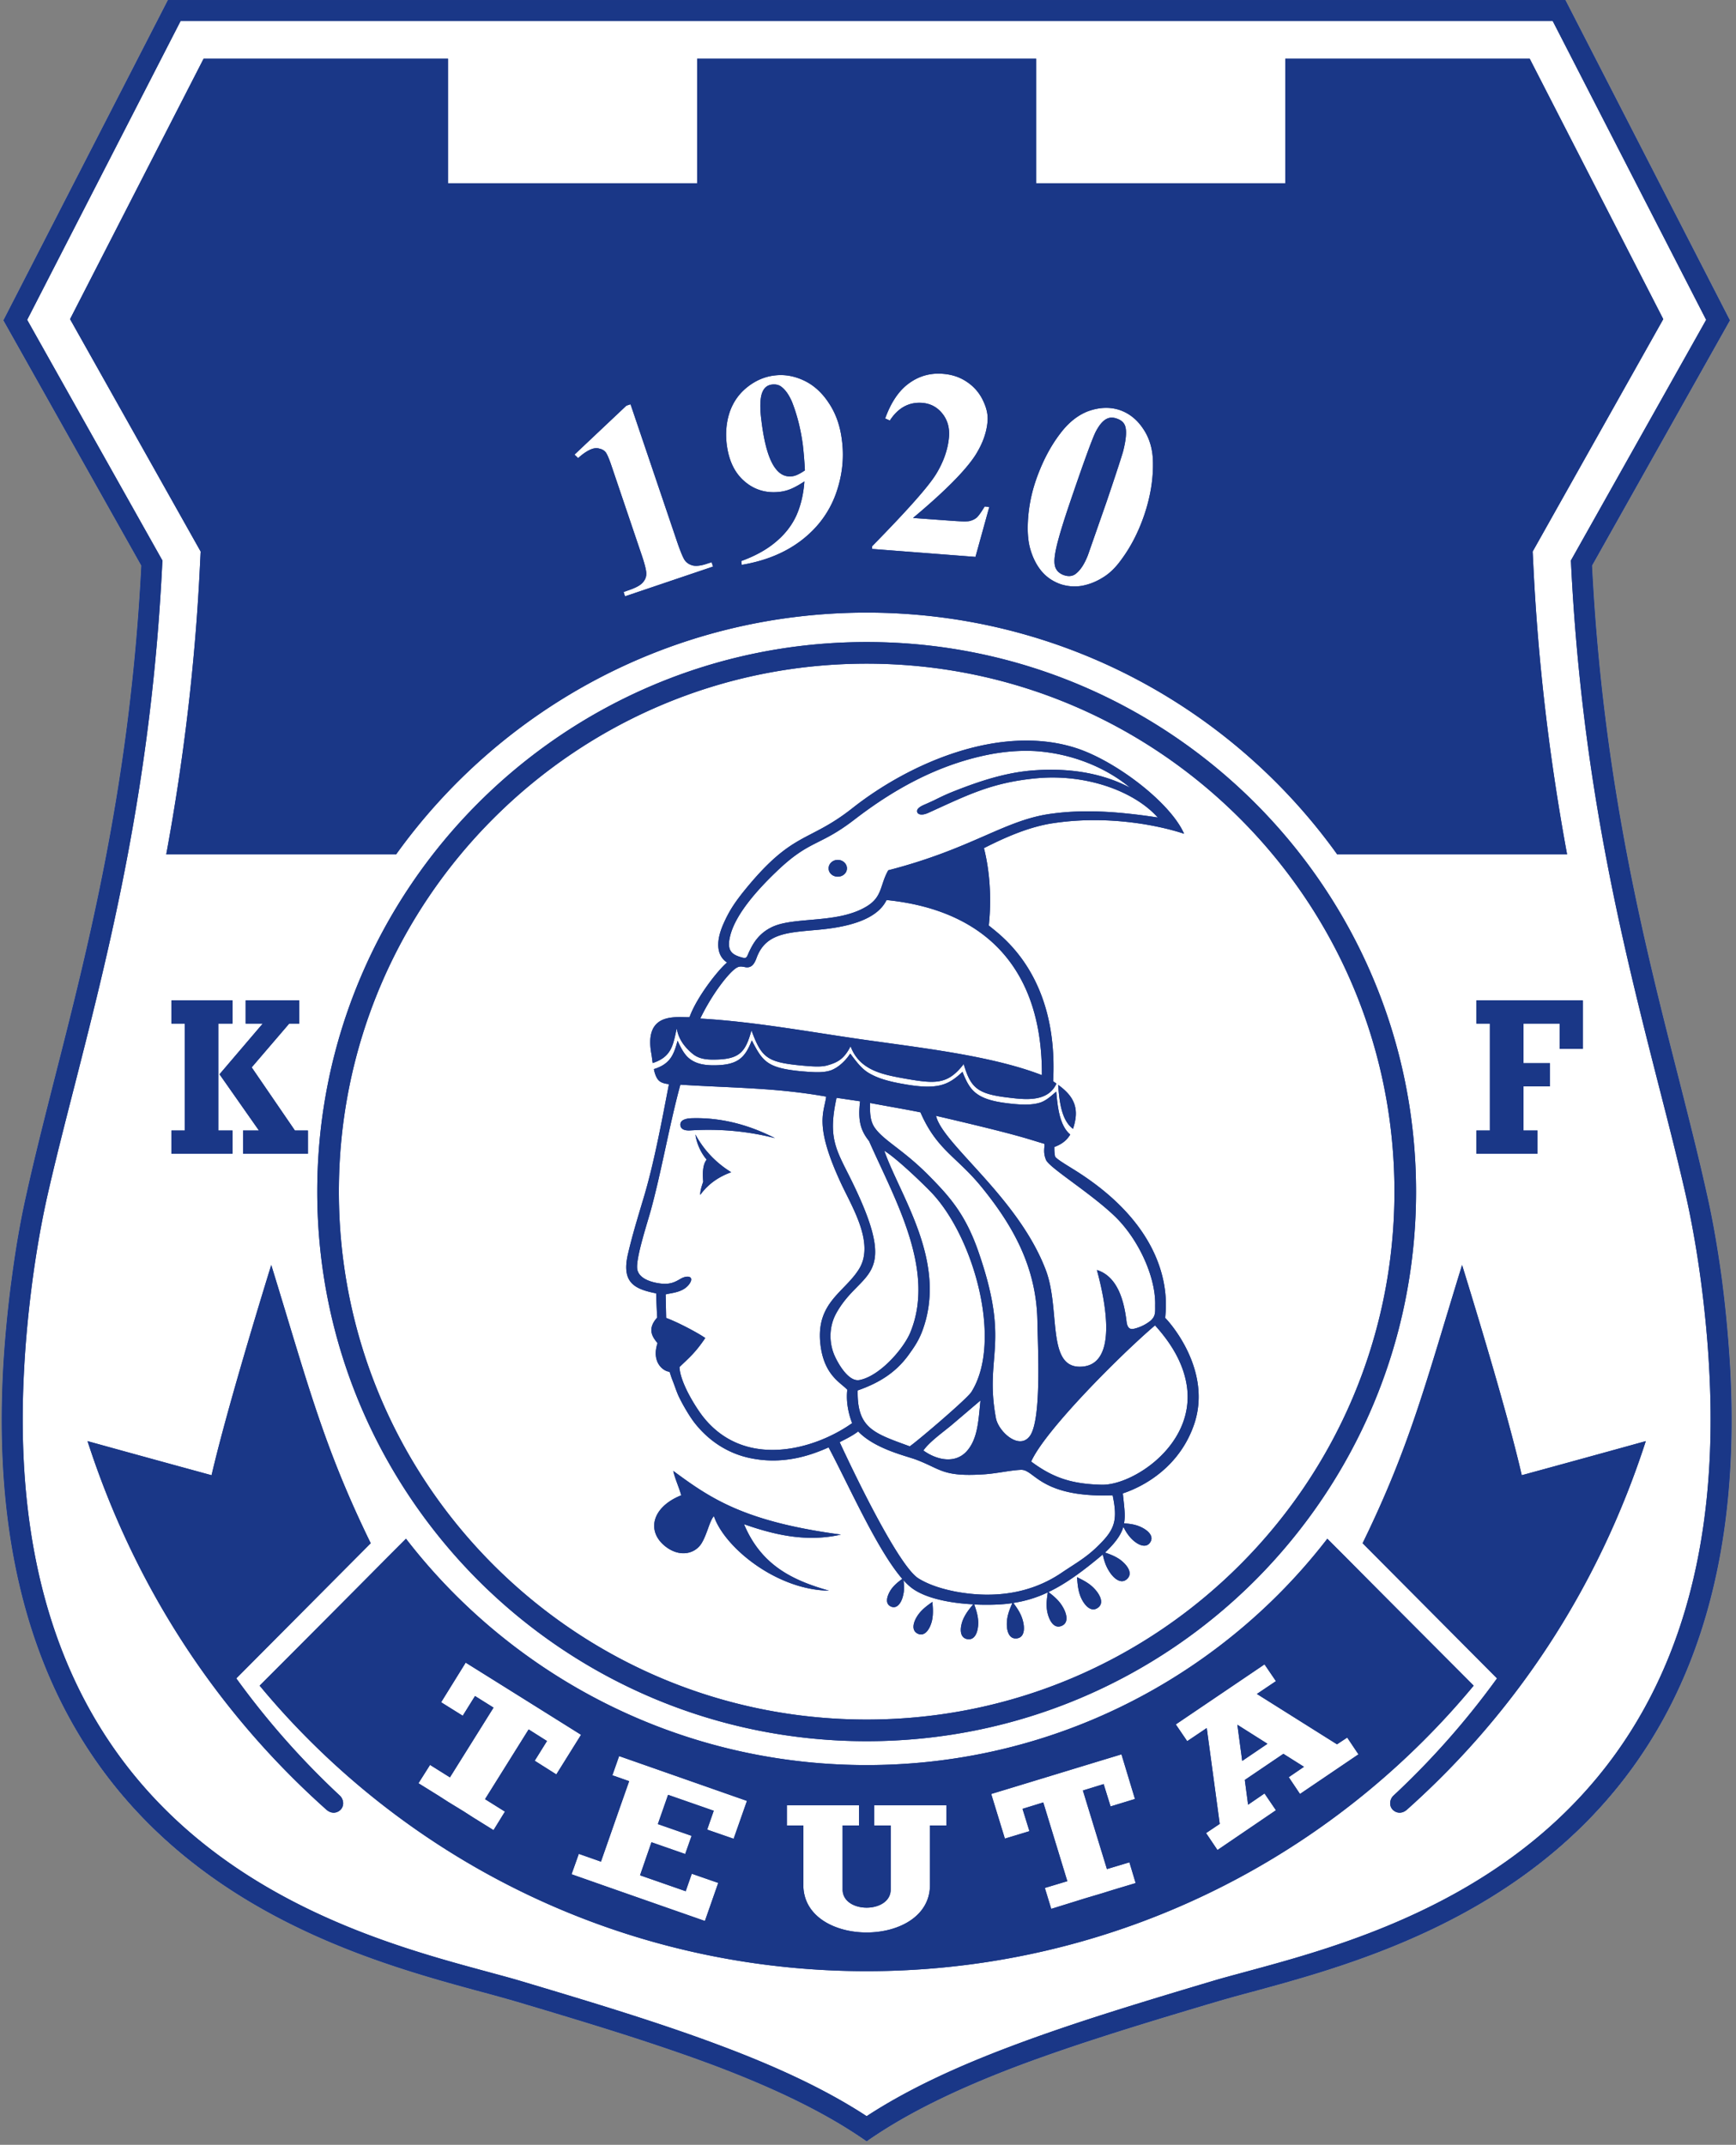 <svg xmlns="http://www.w3.org/2000/svg" width="285" height="352" fill="none"><rect width="100%" height="100%" fill="#808080" stroke="none"/><g clip-path="url(#a)"><path fill="#fff" d="M117.374 339.009c9.542 3.607 18.062 7.611 24.906 12.41 6.844-4.799 15.364-8.803 24.906-12.41 10.082-3.777 21.356-7.185 33.028-10.65 1.591-.454 3.408-.965 5.453-1.505l.031-.009c25.83-7.018 82.864-22.516 78.322-102.654-.255-4.317-.71-9.372-1.391-14.569-.625-4.487-1.392-9.116-2.386-13.489-1.3-5.889-2.773-11.704-4.327-17.838l-.33-1.303c-5.709-22.379-12.439-48.819-14.228-84.176l22.634-40.241L256.984.008H27.576L.568 52.575l11.317 20.12 11.317 20.121c-1.789 35.357-8.52 61.797-14.228 84.176-1.675 6.617-3.266 12.836-4.657 19.141-.994 4.373-1.761 9.002-2.357 13.489a194.316 194.316 0 0 0-1.42 14.569c-4.542 80.138 52.492 95.636 78.321 102.654l.032.009c2.045.54 3.862 1.051 5.453 1.505 11.672 3.465 22.946 6.873 33.028 10.65Z"/><path fill="#1A3787" fill-rule="evenodd" d="m60.86 253.272-22.067 22.179a132.45 132.45 0 0 0 17.011 19.255c.597.568.767 1.619.114 2.3-.568.568-1.505.739-2.357-.028-18.374-16.386-31.608-37.032-39.191-60.462a5315.53 5315.53 0 0 0 20.362 5.595c2.102-9.06 6.617-24.196 9.798-34.505 5.964 19.34 8.52 29.677 16.33 45.666Zm181.527-89.089h17.466v7.952h-3.806v-4.146h-5.935v6.503h4.345v3.806h-4.345v7.242h2.3v3.805H242.387v-3.805h2.215v-17.551h-2.215v-3.806Zm-214.243 0h10.025v3.806h-2.33v17.551h2.33v3.805H28.144v-3.805h2.186v-17.551h-2.186v-3.806Zm7.895 12.127 6.475 9.23H39.9v3.805h10.65v-3.805h-2.13l-7.1-10.366 6.162-7.185h1.648v-3.806h-8.804v3.806h2.811l-7.1 8.321Zm83.323-18.346c-1.363 1.108-4.97 5.623-6.163 8.974-1.988.085-7.497-.994-6.276 5.936.085.454.142 1.022.227 1.59 3.152-1.022 3.351-3.01 3.948-5.68.312 1.789 1.278 3.039 2.556 4.118.795.682 1.817.994 3.322.994 4.459.028 5.396-1.193 6.39-4.799 1.647 4.458 2.528 5.225 8.122 5.765 2.13.198 3.493.284 4.572-.086 1.477-.454 2.528-.994 3.579-3.067 1.477 4.005 5.367 4.658 8.946 5.311 5.026.88 7.014.994 9.627-2.386 1.164 3.976 2.3 4.913 7.412 5.51 2.755.341 6.418.738 7.81-2.301-.171-.142-.369-.255-.54-.397.937-17.778-9.002-24.168-10.564-25.559.511-4.771.085-9.23-.795-12.695 3.862-1.959 7.696-3.578 11.53-4.118 9.457-1.391 17.948.625 21.327 1.761-2.243-5.14-11.302-12.013-17.806-14.086-12.382-3.947-27.15 2.414-36.606 9.855-7.441 5.878-9.855 3.606-18.204 14.086-1.278 1.647-2.13 2.925-3.039 4.998-1.505 3.465-.738 5.396.625 6.276Zm-12.013 17.494c.113.625.312 1.193.596 1.619.398.596 1.108.766 1.875.852-1.165 6.02-2.471 13.148-4.232 18.914-.88 2.953-1.789 5.907-2.499 8.974-1.079 4.686 1.051 5.736 4.629 6.446.057 1.704.114 2.869.17 3.976-1.817 2.017-.596 3.351.057 4.203-1.022 3.067.881 4.601 1.96 4.686.085.114.142.455.454 1.278.398.994.625 1.761 1.023 2.67.653 1.391 1.874 3.493 2.754 4.572 2.017 2.527 4.97 4.771 8.889 5.623 5.339 1.164 9.855-.312 13.007-1.732 3.294 6.191 7.98 16.84 12.098 21.583-.568.426-1.306.965-1.874 1.789-.625.966-1.051 2.3.028 2.755 1.051.454 1.761-.767 1.988-1.875.227-.908.142-1.76.057-2.442.369.398.71.738 1.051 1.022 2.186 1.875 6.446 2.727 10.394 2.926-.54.653-1.25 1.476-1.704 2.584-.483 1.25-.597 2.868.71 3.124 1.335.255 1.817-1.307 1.817-2.67 0-1.192-.397-2.243-.653-3.01 2.386.114 4.658.028 6.248-.227-.312.767-.795 1.789-.88 2.982-.114 1.335.227 2.953 1.59 2.811 1.363-.142 1.363-1.789.966-3.095-.341-1.165-1.023-2.045-1.506-2.727 1.988-.312 3.806-.852 5.652-1.732-.114.852-.313 1.96-.085 3.181.284 1.363 1.05 2.84 2.328 2.329 1.307-.512.852-2.13.114-3.295-.653-1.051-1.562-1.732-2.244-2.272 2.755-1.306 5.538-3.322 8.918-6.162.17.795.426 1.76.994 2.669.71 1.193 1.959 2.301 2.982 1.363 1.022-.937.056-2.272-1.051-3.124-.852-.624-1.789-.965-2.556-1.221 1.761-1.675 2.641-2.953 3.01-4.231.313.625.739 1.363 1.392 2.016.909.909 2.3 1.619 3.01.54s-.483-2.073-1.675-2.585c-.909-.397-1.846-.482-2.613-.539.255-1.392 0-2.869-.199-4.913 3.777-1.25 9.372-4.544 11.701-11.332 2.925-8.604-3.607-16.329-4.743-17.465 0-1.193 2.385-13.632-15.165-24.452-1.42-.88-2.499-1.533-2.897-1.988-.142-.539-.142-1.107-.142-1.618.994-.37 1.931-.909 2.613-2.045-1.846-1.505-2.102-4.913-2.301-7.043-.852.738-1.618 1.448-2.584 1.789-1.221.398-2.755.454-5.311.142-5.367-.625-6.304-2.187-7.497-5.169-2.215 2.045-3.862 3.039-9.57 2.017-2.67-.455-4.402-.994-5.794-1.818-1.221-.71-2.13-1.959-3.067-3.209-.625 1.022-1.903 2.329-3.238 2.783-1.249.398-2.669.313-4.969.114-5.481-.54-6.191-1.647-7.952-5.055-1.136 2.925-2.329 4.118-6.447 4.089-1.732-.028-2.953-.369-3.947-1.221-.71-.625-1.25-1.619-1.789-2.812-.597 2.159-1.108 3.806-3.891 4.658Zm68.811 9.798c.114-.341.227-.739.313-1.165.624-2.925-.767-4.6-2.755-6.049.17 2.414.483 5.822 2.442 7.214Zm-60.149 5.055c-.966-1.136-1.648-2.67-1.846-4.118 1.391 2.556 3.351 4.629 5.878 6.191-2.13.767-3.834 1.988-5.083 3.72-.029-.653.284-1.59.483-2.158-.114-1.477-.086-2.783.568-3.635Zm-2.528-4.8c4.771-.284 9.343.142 13.745 1.278-3.635-1.846-8.235-3.436-13.716-3.266-.71.029-1.875.199-1.818 1.108.057.909 1.136.937 1.789.88Zm63.33 73.327c.085.852.114 2.073.625 3.294.54 1.25 1.619 2.528 2.755 1.761 1.164-.767.369-2.244-.597-3.238-.908-.937-2.016-1.419-2.783-1.817Zm-23.741 4.061c.056.795.198 1.931-.086 3.152-.312 1.25-1.136 2.613-2.3 2.073-1.193-.568-.71-2.044.057-3.123.71-.994 1.675-1.619 2.329-2.102Zm-15.535-121.776c.824 0 1.505.625 1.505 1.392 0 .767-.681 1.363-1.505 1.363-.823 0-1.505-.596-1.505-1.363s.682-1.392 1.505-1.392Zm-25.701 104.282c-4.885 1.96-5.765 5.992-2.499 8.463 2.329 1.761 4.828 1.136 5.878-.653.909-1.534 1.25-3.55 1.988-4.402 1.704 5.112 10.253 12.126 18.886 12.24-6.049-1.704-11.133-4.203-13.944-10.905 5.254 1.846 10.422 2.953 15.903 1.704-15.96-2.13-21.469-5.992-27.518-10.451.255 1.221.994 2.811 1.306 4.004Zm11.274-89.457c.568-1.165 1.449-2.698 3.465-3.721 3.607-1.874 10.82-.539 15.648-3.436 2.698-1.59 2.215-3.55 3.607-5.964 13.887-3.578 19.084-8.264 26.809-9.286 5.026-.682 10.337-.455 17.437.625-3.806-4.26-11.616-7.185-19.823-6.447-7.412.682-11.388 2.755-17.778 5.651-1.107.512-1.704.313-1.874-.028-.142-.341 0-.767 1.022-1.221a70.57 70.57 0 0 0 1.761-.795c1.25-.625 2.215-1.08 3.55-1.591 5.112-2.016 9.116-3.067 13.035-3.322 4.118-.284 10.082-.029 15.563 2.868-3.578-3.01-9.145-5.623-15.705-6.021-2.329-.113-4.799.057-7.44.568-8.776 1.733-16.046 6.021-22.038 10.622-5.907 4.572-7.356 3.265-12.95 8.661-2.783 2.67-6.617 6.788-7.526 10.48-.568 2.272.142 3.01 1.647 3.464 1.221.398.994.057 1.59-1.107Zm-.88 2.754c-.596-.113-.88-.113-1.278.114-1.164.653-3.947 4.118-5.992 8.349 9.57.54 19.368 2.471 28.882 3.749 8.69 1.221 19.453 2.528 27.206 5.538.085-16.841-8.69-27.036-25.502-28.74-1.647 3.408-6.816 4.487-11.275 4.885-4.97.454-8.605.539-10.081 4.657-.426 1.164-.966 1.676-1.96 1.448Zm29.365 79.348c2.073 1.505 5.112 2.272 7.071.17 1.875-2.045 1.96-5.112 2.301-8.378l-4.772 4.061c-1.476 1.222-3.635 2.755-4.6 4.147Zm-10.394-57.31-3.863-.568c-1.448 6.589-.085 8.463 2.329 13.319 8.406 17.012 1.619 14.683-2.442 22.152-1.051 1.988-1.221 4.544-.199 6.872.653 1.449 2.329 4.289 4.061 3.976 3.323-.625 7.214-5.083 8.349-7.781 4.26-10.281-2.612-22.009-6.759-31.438-1.448-1.818-1.845-3.436-1.476-6.532Zm8.15 56.628c.881-.539 9.457-7.81 10.139-8.946 5.112-8.179.511-25.104-6.447-32.573-1.59-1.676-5.964-5.851-7.866-6.987 2.612 7.469 10.479 18.318 6.219 29.621-.596 1.562-1.306 2.584-2.016 3.578-2.045 2.954-4.743 4.799-8.577 6.134-.113 6.22 2.641 7.015 8.548 9.173Zm-6.503-56.344c-.057 1.761.028 3.067.823 4.146 1.506 2.074 4.63 3.55 8.719 7.668 3.493 3.522 6.106 6.418 8.264 12.666 5.282 15.279.937 16.869 2.84 27.207.426 2.3 3.976 5.481 5.68 2.811 1.846-2.982 1.193-14.654 1.136-18.743-.171-8.889-4.061-15.705-9.201-22.01-4.09-4.998-7.299-6.02-9.997-12.211-1.732-.369-5.85-1.079-8.264-1.534Zm37.231 27.405c3.55 1.108 4.487 5.396 4.856 8.378.171 1.591.938 1.363 1.619 1.165a6.858 6.858 0 0 0 2.301-1.193c.965-.824.766-1.562.795-2.812 0-4.629-2.812-10.678-6.646-14.37-4.032-3.862-10.706-7.923-11.274-9.229-.511-1.222-.227-1.988-.256-2.642-2.868-.823-3.635-1.306-17.806-4.6 1.079 4.657 13.461 13.347 18.005 25.275 2.442 6.361.142 15.847 5.538 15.904 6.958.056 3.805-12.411 2.868-15.876Zm-67.022 2.443c-1.051 1.278-2.84 1.306-3.777 1.562l.085 3.862c1.931.71 5.197 2.442 6.418 3.294-1.675 2.499-2.754 3.323-4.231 4.771.114 2.528 2.584 6.475 3.805 8.066 6.845 8.775 18.375 5.509 24.537 1.136-.596-1.562-1.022-3.493-.795-5.481-1.079-1.193-3.891-2.386-4.43-7.64-.682-6.759 4.089-8.406 6.418-12.268 2.442-4.118-1.079-9.883-2.868-13.66-4.658-9.883-2.925-11.871-2.585-14.541-8.264-1.476-15.477-1.42-23.94-1.959-1.789 6.588-3.039 13.887-4.743 20.22-.511 1.988-2.641 8.293-2.328 10.082.284 1.562 2.357 2.187 4.032 2.357 1.846.17 2.641-.625 3.408-.966 1.051-.454 1.988-.085.994 1.165Zm56.231 28.995c3.549 2.641 6.617 3.692 11.586 3.806 5.027.113 15.222-6.447 14.001-15.989-.568-4.317-3.095-7.781-5.254-10.167-5.566 4.743-18.033 17.182-20.333 22.35Zm-31.438-3.18c2.811 6.077 9.769 20.362 12.921 22.35 1.818 1.136 4.118 1.789 6.163 2.186 6.475 1.193 12.41.228 17.295-3.067 2.386-1.618 4.146-2.527 6.276-4.685 2.499-2.5 3.011-3.976 2.159-8.066-9.969.369-12.297-2.925-13.973-3.862-.369-.227-.738-.341-1.164-.313-1.789.086-4.033.625-6.106.739-6.702.426-6.929-.881-11.019-2.414-1.647-.625-6.731-1.732-9.514-4.629-.795.596-1.476.965-3.038 1.761Zm4.43-131.318c24.906 0 47.455 10.11 63.784 26.439 16.302 16.302 26.412 38.85 26.412 63.757 0 24.906-10.11 47.455-26.412 63.784-16.329 16.33-38.878 26.411-63.784 26.411s-47.455-10.081-63.785-26.411c-16.3-16.329-26.41-38.878-26.41-63.784 0-24.907 10.11-47.455 26.41-63.757 16.33-16.329 38.879-26.439 63.785-26.439Zm61.257 28.939c-15.676-15.677-37.317-25.389-61.257-25.389-23.941 0-45.58 9.712-61.257 25.389-15.705 15.676-25.389 37.344-25.389 61.257 0 23.94 9.684 45.609 25.389 61.285 15.676 15.676 37.316 25.36 61.257 25.36 23.94 0 45.581-9.684 61.257-25.36 15.705-15.676 25.389-37.345 25.389-61.285 0-23.913-9.684-45.581-25.389-61.257ZM29.649 3.444 4.459 52.49l22.208 39.504-.029.483c-1.76 36.01-8.548 62.762-14.313 85.367-1.732 6.759-3.38 13.178-4.686 19.028-.937 4.26-1.704 8.775-2.3 13.206-.682 5.111-1.136 10.053-1.363 14.313-4.402 77.388 50.834 92.382 75.797 99.141 2.073.568 3.92 1.051 5.538 1.534 11.7 3.493 23.032 6.901 33.256 10.763 8.917 3.351 16.982 7.072 23.713 11.473 6.73-4.401 14.796-8.122 23.713-11.473 10.224-3.862 21.555-7.27 33.256-10.763 1.618-.483 3.464-.966 5.537-1.534 24.963-6.759 80.2-21.753 75.798-99.141-.227-4.26-.682-9.202-1.363-14.313-.597-4.431-1.363-8.946-2.301-13.206-1.306-5.85-2.953-12.269-4.685-19.028-5.765-22.605-12.553-49.357-14.314-85.367l-.028-.483 22.208-39.503-25.19-49.046H29.649ZM142.28 351.42c-6.844-4.799-15.364-8.803-24.906-12.41-10.082-3.777-21.356-7.185-33.028-10.65-1.59-.454-3.408-.965-5.453-1.505C53.078 319.839-4.004 304.362.54 224.191c.255-4.317.71-9.372 1.42-14.569.596-4.487 1.363-9.116 2.357-13.489 1.391-6.305 2.982-12.524 4.657-19.141 5.708-22.379 12.439-48.819 14.228-84.176l-11.317-20.12L.568 52.575 27.576.008h229.408l27.008 52.567-22.634 40.241c1.789 35.357 8.519 61.797 14.228 84.176 1.675 6.617 3.266 12.836 4.657 19.141.994 4.373 1.761 9.002 2.386 13.489a209.326 209.326 0 0 1 1.391 14.569c4.544 80.171-52.538 95.648-78.353 102.663-2.045.54-3.862 1.051-5.453 1.505-11.672 3.465-22.946 6.873-33.028 10.65-9.542 3.607-18.062 7.611-24.906 12.41ZM33.426 9.635l-21.924 42.74 21.441 38.141-.114 2.272c-.766 15.96-2.64 31.722-5.537 47.427h37.742c17.238-24.026 45.41-39.674 77.246-39.674 31.835 0 60.007 15.648 77.246 39.674h37.742c-2.897-15.705-4.771-31.467-5.538-47.427l-.113-2.272 21.441-38.14-21.924-42.74h-40.128v20.447h-40.895V9.634h-55.662v20.447H73.554V9.636H33.426Zm70.089 56.713 7.611 22.464c.568 1.676 1.022 2.755 1.306 3.152.313.426.767.71 1.335.852.568.114 1.392.029 2.414-.34l.653-.2.227.71-14.455 4.885-.227-.71.71-.255c1.193-.398 1.96-.795 2.386-1.25.397-.426.624-.909.624-1.448.029-.54-.255-1.676-.852-3.408l-4.827-14.256c-.427-1.278-.767-2.045-.995-2.33a1.67 1.67 0 0 0-.965-.567c-.398-.142-.824-.114-1.25.028-.71.256-1.448.739-2.3 1.505l-.596-.568 8.519-8.036.682-.228Zm18.261 26.355-.086-.625c2.272-.824 4.175-1.874 5.652-3.124 1.505-1.25 2.641-2.698 3.408-4.373.738-1.676 1.164-3.522 1.306-5.567-.823.54-1.533.938-2.13 1.193a6.7 6.7 0 0 1-1.902.511c-2.159.256-4.09-.284-5.709-1.647-1.675-1.391-2.669-3.436-3.01-6.162-.227-1.875-.057-3.664.511-5.34.597-1.675 1.562-3.01 2.897-4.06 1.335-1.051 2.783-1.676 4.345-1.875 1.675-.227 3.323.057 4.941.824 1.619.766 2.982 2.016 4.09 3.72 1.136 1.704 1.846 3.72 2.13 6.077.397 3.01.028 5.993-1.051 8.946-1.108 2.954-2.953 5.453-5.623 7.498-2.641 2.016-5.879 3.35-9.769 4.004Zm10.365-15.506a65.337 65.337 0 0 0-.34-4.175c-.341-2.584-.938-4.941-1.79-7.1-.511-1.164-1.107-2.016-1.846-2.527-.397-.256-.851-.341-1.419-.284-.71.085-1.222.454-1.534 1.136-.426.88-.511 2.527-.199 4.856.483 3.92 1.278 6.56 2.414 7.923.71.88 1.59 1.278 2.641 1.136.54-.056 1.25-.397 2.073-.965Zm28.002 14.2L143.16 90.09l.029-.454c5.708-5.822 9.201-9.741 10.479-11.814 1.25-2.045 1.96-4.09 2.13-6.135.113-1.505-.256-2.783-1.108-3.834-.852-1.05-1.931-1.618-3.266-1.732-2.186-.17-3.975.795-5.339 2.897l-.766-.341c.965-2.67 2.272-4.6 3.947-5.793 1.647-1.193 3.522-1.704 5.538-1.534 1.477.114 2.783.54 3.947 1.335a7.45 7.45 0 0 1 2.613 3.01c.597 1.221.852 2.357.767 3.408-.142 1.874-.824 3.749-2.016 5.623-1.619 2.5-5.027 5.936-10.224 10.28l6.248.455c1.533.114 2.527.142 3.01.057.454-.114.852-.284 1.193-.568.312-.284.738-.88 1.306-1.818l.767.057-2.272 8.207Zm27.689-6.816c-.937 2.726-2.187 5.168-3.749 7.27-.937 1.306-1.959 2.3-3.067 2.953a9.776 9.776 0 0 1-3.379 1.335 7.323 7.323 0 0 1-3.493-.256c-1.307-.454-2.386-1.192-3.238-2.243-.823-1.022-1.448-2.3-1.846-3.834-.284-1.136-.397-2.528-.312-4.203a24.8 24.8 0 0 1 1.278-6.674c1.022-2.982 2.357-5.594 4.033-7.781 1.391-1.846 2.981-3.096 4.742-3.72 1.761-.597 3.437-.654 4.998-.142 1.591.54 2.897 1.59 3.92 3.152 1.022 1.533 1.533 3.35 1.562 5.396.056 2.84-.426 5.736-1.449 8.747Zm-6.191-2.159c1.619-4.77 2.528-7.582 2.755-8.406.483-1.931.596-3.294.312-4.118-.199-.568-.653-.965-1.42-1.221-.596-.199-1.107-.17-1.533.028-.682.313-1.278 1.023-1.875 2.159-.568 1.136-2.073 5.254-4.487 12.382-1.306 3.89-2.044 6.532-2.215 7.952-.142 1.022-.057 1.76.227 2.215.256.454.71.795 1.307.994.681.227 1.278.17 1.761-.142.823-.568 1.533-1.62 2.129-3.153l3.039-8.69ZM95.393 284.71c-6.305-3.948-12.61-7.895-18.942-11.843l-4.033 6.504 3.55 2.215 2.016-3.238 3.039 1.903-7.157 11.445-3.266-2.045-1.902 3.01 3.294 2.045 1.59 1.022 2.556 1.562 1.59 1.023 3.295 2.045 1.874-3.039-3.266-2.045 7.157-11.445 3.01 1.903-2.016 3.237 3.55 2.244 4.06-6.503Zm67.334 9.712c7.128-2.158 14.257-4.345 21.385-6.503l2.215 7.327-4.004 1.221-1.136-3.664-3.408 1.051 3.947 12.893 3.692-1.107 1.023 3.408-3.692 1.107-1.818.568-2.868.852-1.818.568-3.663 1.136-1.051-3.436 3.692-1.108-3.948-12.921-3.407 1.05 1.136 3.664-4.033 1.221-2.244-7.327Zm32.177-8.662 3.209-2.158 2.13 15.733-2.244 1.505 1.874 2.783 9.599-6.531-1.874-2.755-2.698 1.846-.539-4.061 6.333-4.289 3.379 2.13-2.499 1.704 1.846 2.755 9.599-6.503-1.846-2.755-1.676 1.108-13.149-8.265 3.124-2.101-1.874-2.755-14.569 9.855 1.875 2.754Zm8.235-2.698 4.942 3.124-4.146 2.812-.796-5.936Zm-64.807 16.529v10.507c0 3.976 7.895 3.976 7.895 0v-10.507h-2.698v-3.323h11.843v3.323h-2.698v9.769c0 10.394-20.788 10.394-20.788 0v-9.769h-2.698v-3.323h11.842v3.323h-2.698Zm-36.691-11.388 20.987 7.355-2.187 6.219-4.345-1.505 1.079-3.095-7.497-2.613-1.676 4.8 5.538 1.931-1.051 2.982-5.538-1.932-1.874 5.425 7.497 2.612.086-.255.908-2.613 4.345 1.505-2.186 6.248a9921.8 9921.8 0 0 1-21.896-7.668l1.193-3.351 3.635 1.278 3.038-8.69 1.591-4.515-2.755-.966 1.108-3.152ZM223.7 253.272l22.067 22.179a132.504 132.504 0 0 1-17.012 19.255c-.596.568-.766 1.619-.113 2.3.568.568 1.505.739 2.357-.028 18.374-16.386 31.608-37.032 39.191-60.462a5366.282 5366.282 0 0 1-20.362 5.595c-2.074-9.06-6.617-24.196-9.798-34.505-5.964 19.34-8.52 29.677-16.33 45.666Zm-81.42 70.231c35.726 0 68.073-14.484 91.474-37.885a128.85 128.85 0 0 0 8.179-8.974c-7.072-7.1-14.172-14.199-21.243-21.328l-2.783-2.783a95.468 95.468 0 0 1-8.065 9.173c-17.296 17.295-41.179 27.973-67.562 27.973-26.383 0-50.267-10.678-67.562-27.973a95.444 95.444 0 0 1-8.065-9.173l-2.783 2.783a7441.896 7441.896 0 0 1-21.243 21.328 128.6 128.6 0 0 0 8.18 8.974c23.428 23.401 55.747 37.885 91.473 37.885Z" clip-rule="evenodd"/><path fill="#1A3787" fill-rule="evenodd" d="m60.86 253.272-22.067 22.179a132.45 132.45 0 0 0 17.011 19.255c.597.568.767 1.619.114 2.3-.568.568-1.505.739-2.357-.028-18.374-16.386-31.608-37.032-39.191-60.462a5315.53 5315.53 0 0 0 20.362 5.595c2.102-9.06 6.617-24.196 9.798-34.505 5.964 19.34 8.52 29.677 16.33 45.666Zm181.527-89.089h17.466v7.952h-3.806v-4.146h-5.935v6.503h4.345v3.806h-4.345v7.242h2.3v3.805H242.387v-3.805h2.215v-17.551h-2.215v-3.806Zm-214.243 0h10.025v3.806h-2.33v17.551h2.33v3.805H28.144v-3.805h2.186v-17.551h-2.186v-3.806Zm7.895 12.127 6.475 9.23H39.9v3.805h10.65v-3.805h-2.13l-7.1-10.366 6.162-7.185h1.648v-3.806h-8.804v3.806h2.811l-7.1 8.321Zm83.323-18.346c-1.363 1.108-4.97 5.623-6.163 8.974-1.988.085-7.497-.994-6.276 5.936.085.454.142 1.022.227 1.59 3.152-1.022 3.351-3.01 3.948-5.68.312 1.789 1.278 3.039 2.556 4.118.795.682 1.817.994 3.322.994 4.459.028 5.396-1.193 6.39-4.799 1.647 4.458 2.528 5.225 8.122 5.765 2.13.198 3.493.284 4.572-.086 1.477-.454 2.528-.994 3.579-3.067 1.477 4.005 5.367 4.658 8.946 5.311 5.026.88 7.014.994 9.627-2.386 1.164 3.976 2.3 4.913 7.412 5.51 2.755.341 6.418.738 7.81-2.301-.171-.142-.369-.255-.54-.397.937-17.778-9.002-24.168-10.564-25.559.511-4.771.085-9.23-.795-12.695 3.862-1.959 7.696-3.578 11.53-4.118 9.457-1.391 17.948.625 21.327 1.761-2.243-5.14-11.302-12.013-17.806-14.086-12.382-3.947-27.15 2.414-36.606 9.855-7.441 5.878-9.855 3.606-18.204 14.086-1.278 1.647-2.13 2.925-3.039 4.998-1.505 3.465-.738 5.396.625 6.276Zm-12.013 17.494c.113.625.312 1.193.596 1.619.398.596 1.108.766 1.875.852-1.165 6.02-2.471 13.148-4.232 18.914-.88 2.953-1.789 5.907-2.499 8.974-1.079 4.686 1.051 5.736 4.629 6.446.057 1.704.114 2.869.17 3.976-1.817 2.017-.596 3.351.057 4.203-1.022 3.067.881 4.601 1.96 4.686.085.114.142.455.454 1.278.398.994.625 1.761 1.023 2.67.653 1.391 1.874 3.493 2.754 4.572 2.017 2.527 4.97 4.771 8.889 5.623 5.339 1.164 9.855-.312 13.007-1.732 3.294 6.191 7.98 16.84 12.098 21.583-.568.426-1.306.965-1.874 1.789-.625.966-1.051 2.3.028 2.755 1.051.454 1.761-.767 1.988-1.875.227-.908.142-1.76.057-2.442.369.398.71.738 1.051 1.022 2.186 1.875 6.446 2.727 10.394 2.926-.54.653-1.25 1.476-1.704 2.584-.483 1.25-.597 2.868.71 3.124 1.335.255 1.817-1.307 1.817-2.67 0-1.192-.397-2.243-.653-3.01 2.386.114 4.658.028 6.248-.227-.312.767-.795 1.789-.88 2.982-.114 1.335.227 2.953 1.59 2.811 1.363-.142 1.363-1.789.966-3.095-.341-1.165-1.023-2.045-1.506-2.727 1.988-.312 3.806-.852 5.652-1.732-.114.852-.313 1.96-.085 3.181.284 1.363 1.05 2.84 2.328 2.329 1.307-.512.852-2.13.114-3.295-.653-1.051-1.562-1.732-2.244-2.272 2.755-1.306 5.538-3.322 8.918-6.162.17.795.426 1.76.994 2.669.71 1.193 1.959 2.301 2.982 1.363 1.022-.937.056-2.272-1.051-3.124-.852-.624-1.789-.965-2.556-1.221 1.761-1.675 2.641-2.953 3.01-4.231.313.625.739 1.363 1.392 2.016.909.909 2.3 1.619 3.01.54s-.483-2.073-1.675-2.585c-.909-.397-1.846-.482-2.613-.539.255-1.392 0-2.869-.199-4.913 3.777-1.25 9.372-4.544 11.701-11.332 2.925-8.604-3.607-16.329-4.743-17.465 0-1.193 2.385-13.632-15.165-24.452-1.42-.88-2.499-1.533-2.897-1.988-.142-.539-.142-1.107-.142-1.618.994-.37 1.931-.909 2.613-2.045-1.846-1.505-2.102-4.913-2.301-7.043-.852.738-1.618 1.448-2.584 1.789-1.221.398-2.755.454-5.311.142-5.367-.625-6.304-2.187-7.497-5.169-2.215 2.045-3.862 3.039-9.57 2.017-2.67-.455-4.402-.994-5.794-1.818-1.221-.71-2.13-1.959-3.067-3.209-.625 1.022-1.903 2.329-3.238 2.783-1.249.398-2.669.313-4.969.114-5.481-.54-6.191-1.647-7.952-5.055-1.136 2.925-2.329 4.118-6.447 4.089-1.732-.028-2.953-.369-3.947-1.221-.71-.625-1.25-1.619-1.789-2.812-.597 2.159-1.108 3.806-3.891 4.658Zm68.811 9.798c.114-.341.227-.739.313-1.165.624-2.925-.767-4.6-2.755-6.049.17 2.414.483 5.822 2.442 7.214Zm-60.149 5.055c-.966-1.136-1.648-2.67-1.846-4.118 1.391 2.556 3.351 4.629 5.878 6.191-2.13.767-3.834 1.988-5.083 3.72-.029-.653.284-1.59.483-2.158-.114-1.477-.086-2.783.568-3.635Zm-2.528-4.8c4.771-.284 9.343.142 13.745 1.278-3.635-1.846-8.235-3.436-13.716-3.266-.71.029-1.875.199-1.818 1.108.057.909 1.136.937 1.789.88Zm63.33 73.327c.085.852.114 2.073.625 3.294.54 1.25 1.619 2.528 2.755 1.761 1.164-.767.369-2.244-.597-3.238-.908-.937-2.016-1.419-2.783-1.817Zm-23.741 4.061c.056.795.198 1.931-.086 3.152-.312 1.25-1.136 2.613-2.3 2.073-1.193-.568-.71-2.044.057-3.123.71-.994 1.675-1.619 2.329-2.102Zm-15.535-121.776c.824 0 1.505.625 1.505 1.392 0 .767-.681 1.363-1.505 1.363-.823 0-1.505-.596-1.505-1.363s.682-1.392 1.505-1.392Zm-25.701 104.282c-4.885 1.96-5.765 5.992-2.499 8.463 2.329 1.761 4.828 1.136 5.878-.653.909-1.534 1.25-3.55 1.988-4.402 1.704 5.112 10.253 12.126 18.886 12.24-6.049-1.704-11.133-4.203-13.944-10.905 5.254 1.846 10.422 2.953 15.903 1.704-15.96-2.13-21.469-5.992-27.518-10.451.255 1.221.994 2.811 1.306 4.004Zm11.274-89.457c.568-1.165 1.449-2.698 3.465-3.721 3.607-1.874 10.82-.539 15.648-3.436 2.698-1.59 2.215-3.55 3.607-5.964 13.887-3.578 19.084-8.264 26.809-9.286 5.026-.682 10.337-.455 17.437.625-3.806-4.26-11.616-7.185-19.823-6.447-7.412.682-11.388 2.755-17.778 5.651-1.107.512-1.704.313-1.874-.028-.142-.341 0-.767 1.022-1.221a70.57 70.57 0 0 0 1.761-.795c1.25-.625 2.215-1.08 3.55-1.591 5.112-2.016 9.116-3.067 13.035-3.322 4.118-.284 10.082-.029 15.563 2.868-3.578-3.01-9.145-5.623-15.705-6.021-2.329-.113-4.799.057-7.44.568-8.776 1.733-16.046 6.021-22.038 10.622-5.907 4.572-7.356 3.265-12.95 8.661-2.783 2.67-6.617 6.788-7.526 10.48-.568 2.272.142 3.01 1.647 3.464 1.221.398.994.057 1.59-1.107Zm-.88 2.754c-.596-.113-.88-.113-1.278.114-1.164.653-3.947 4.118-5.992 8.349 9.57.54 19.368 2.471 28.882 3.749 8.69 1.221 19.453 2.528 27.206 5.538.085-16.841-8.69-27.036-25.502-28.74-1.647 3.408-6.816 4.487-11.275 4.885-4.97.454-8.605.539-10.081 4.657-.426 1.164-.966 1.676-1.96 1.448Zm29.365 79.348c2.073 1.505 5.112 2.272 7.071.17 1.875-2.045 1.96-5.112 2.301-8.378l-4.772 4.061c-1.476 1.222-3.635 2.755-4.6 4.147Zm-10.394-57.31-3.863-.568c-1.448 6.589-.085 8.463 2.329 13.319 8.406 17.012 1.619 14.683-2.442 22.152-1.051 1.988-1.221 4.544-.199 6.872.653 1.449 2.329 4.289 4.061 3.976 3.323-.625 7.214-5.083 8.349-7.781 4.26-10.281-2.612-22.009-6.759-31.438-1.448-1.818-1.845-3.436-1.476-6.532Zm8.15 56.628c.881-.539 9.457-7.81 10.139-8.946 5.112-8.179.511-25.104-6.447-32.573-1.59-1.676-5.964-5.851-7.866-6.987 2.612 7.469 10.479 18.318 6.219 29.621-.596 1.562-1.306 2.584-2.016 3.578-2.045 2.954-4.743 4.799-8.577 6.134-.113 6.22 2.641 7.015 8.548 9.173Zm-6.503-56.344c-.057 1.761.028 3.067.823 4.146 1.506 2.074 4.63 3.55 8.719 7.668 3.493 3.522 6.106 6.418 8.264 12.666 5.282 15.279.937 16.869 2.84 27.207.426 2.3 3.976 5.481 5.68 2.811 1.846-2.982 1.193-14.654 1.136-18.743-.171-8.889-4.061-15.705-9.201-22.01-4.09-4.998-7.299-6.02-9.997-12.211-1.732-.369-5.85-1.079-8.264-1.534Zm37.231 27.405c3.55 1.108 4.487 5.396 4.856 8.378.171 1.591.938 1.363 1.619 1.165a6.858 6.858 0 0 0 2.301-1.193c.965-.824.766-1.562.795-2.812 0-4.629-2.812-10.678-6.646-14.37-4.032-3.862-10.706-7.923-11.274-9.229-.511-1.222-.227-1.988-.256-2.642-2.868-.823-3.635-1.306-17.806-4.6 1.079 4.657 13.461 13.347 18.005 25.275 2.442 6.361.142 15.847 5.538 15.904 6.958.056 3.805-12.411 2.868-15.876Zm-67.022 2.443c-1.051 1.278-2.84 1.306-3.777 1.562l.085 3.862c1.931.71 5.197 2.442 6.418 3.294-1.675 2.499-2.754 3.323-4.231 4.771.114 2.528 2.584 6.475 3.805 8.066 6.845 8.775 18.375 5.509 24.537 1.136-.596-1.562-1.022-3.493-.795-5.481-1.079-1.193-3.891-2.386-4.43-7.64-.682-6.759 4.089-8.406 6.418-12.268 2.442-4.118-1.079-9.883-2.868-13.66-4.658-9.883-2.925-11.871-2.585-14.541-8.264-1.476-15.477-1.42-23.94-1.959-1.789 6.588-3.039 13.887-4.743 20.22-.511 1.988-2.641 8.293-2.328 10.082.284 1.562 2.357 2.187 4.032 2.357 1.846.17 2.641-.625 3.408-.966 1.051-.454 1.988-.085.994 1.165Zm56.231 28.995c3.549 2.641 6.617 3.692 11.586 3.806 5.027.113 15.222-6.447 14.001-15.989-.568-4.317-3.095-7.781-5.254-10.167-5.566 4.743-18.033 17.182-20.333 22.35Zm-31.438-3.18c2.811 6.077 9.769 20.362 12.921 22.35 1.818 1.136 4.118 1.789 6.163 2.186 6.475 1.193 12.41.228 17.295-3.067 2.386-1.618 4.146-2.527 6.276-4.685 2.499-2.5 3.011-3.976 2.159-8.066-9.969.369-12.297-2.925-13.973-3.862-.369-.227-.738-.341-1.164-.313-1.789.086-4.033.625-6.106.739-6.702.426-6.929-.881-11.019-2.414-1.647-.625-6.731-1.732-9.514-4.629-.795.596-1.476.965-3.038 1.761Zm4.43-131.318c24.906 0 47.455 10.11 63.784 26.439 16.302 16.302 26.412 38.85 26.412 63.757 0 24.906-10.11 47.455-26.412 63.784-16.329 16.33-38.878 26.411-63.784 26.411s-47.455-10.081-63.785-26.411c-16.3-16.329-26.41-38.878-26.41-63.784 0-24.907 10.11-47.455 26.41-63.757 16.33-16.329 38.879-26.439 63.785-26.439Zm61.257 28.939c-15.676-15.677-37.317-25.389-61.257-25.389-23.941 0-45.58 9.712-61.257 25.389-15.705 15.676-25.389 37.344-25.389 61.257 0 23.94 9.684 45.609 25.389 61.285 15.676 15.676 37.316 25.36 61.257 25.36 23.94 0 45.581-9.684 61.257-25.36 15.705-15.676 25.389-37.345 25.389-61.285 0-23.913-9.684-45.581-25.389-61.257ZM29.649 3.444 4.459 52.49l22.208 39.504-.029.483c-1.76 36.01-8.548 62.762-14.313 85.367-1.732 6.759-3.38 13.178-4.686 19.028-.937 4.26-1.704 8.775-2.3 13.206-.682 5.111-1.136 10.053-1.363 14.313-4.402 77.388 50.834 92.382 75.797 99.141 2.073.568 3.92 1.051 5.538 1.534 11.7 3.493 23.032 6.901 33.256 10.763 8.917 3.351 16.982 7.072 23.713 11.473 6.73-4.401 14.796-8.122 23.713-11.473 10.224-3.862 21.555-7.27 33.256-10.763 1.618-.483 3.464-.966 5.537-1.534 24.963-6.759 80.2-21.753 75.798-99.141-.227-4.26-.682-9.202-1.363-14.313-.597-4.431-1.363-8.946-2.301-13.206-1.306-5.85-2.953-12.269-4.685-19.028-5.765-22.605-12.553-49.357-14.314-85.367l-.028-.483 22.208-39.503-25.19-49.046H29.649ZM142.28 351.42c-6.844-4.799-15.364-8.803-24.906-12.41-10.082-3.777-21.356-7.185-33.028-10.65-1.59-.454-3.408-.965-5.453-1.505C53.078 319.839-4.004 304.362.54 224.191c.255-4.317.71-9.372 1.42-14.569.596-4.487 1.363-9.116 2.357-13.489 1.391-6.305 2.982-12.524 4.657-19.141 5.708-22.379 12.439-48.819 14.228-84.176l-11.317-20.12L.568 52.575 27.576.008h229.408l27.008 52.567-22.634 40.241c1.789 35.357 8.519 61.797 14.228 84.176 1.675 6.617 3.266 12.836 4.657 19.141.994 4.373 1.761 9.002 2.386 13.489a209.326 209.326 0 0 1 1.391 14.569c4.544 80.171-52.538 95.648-78.353 102.663-2.045.54-3.862 1.051-5.453 1.505-11.672 3.465-22.946 6.873-33.028 10.65-9.542 3.607-18.062 7.611-24.906 12.41ZM33.426 9.635l-21.924 42.74 21.441 38.141-.114 2.272c-.766 15.96-2.64 31.722-5.537 47.427h37.742c17.238-24.026 45.41-39.674 77.246-39.674 31.835 0 60.007 15.648 77.246 39.674h37.742c-2.897-15.705-4.771-31.467-5.538-47.427l-.113-2.272 21.441-38.14-21.924-42.74h-40.128v20.447h-40.895V9.634h-55.662v20.447H73.554V9.636H33.426Zm70.089 56.713 7.611 22.464c.568 1.676 1.022 2.755 1.306 3.152.313.426.767.71 1.335.852.568.114 1.392.029 2.414-.34l.653-.2.227.71-14.455 4.885-.227-.71.71-.255c1.193-.398 1.96-.795 2.386-1.25.397-.426.624-.909.624-1.448.029-.54-.255-1.676-.852-3.408l-4.827-14.256c-.427-1.278-.767-2.045-.995-2.33a1.67 1.67 0 0 0-.965-.567c-.398-.142-.824-.114-1.25.028-.71.256-1.448.739-2.3 1.505l-.596-.568 8.519-8.036.682-.228Zm18.261 26.355-.086-.625c2.272-.824 4.175-1.874 5.652-3.124 1.505-1.25 2.641-2.698 3.408-4.373.738-1.676 1.164-3.522 1.306-5.567-.823.54-1.533.938-2.13 1.193a6.7 6.7 0 0 1-1.902.511c-2.159.256-4.09-.284-5.709-1.647-1.675-1.391-2.669-3.436-3.01-6.162-.227-1.875-.057-3.664.511-5.34.597-1.675 1.562-3.01 2.897-4.06 1.335-1.051 2.783-1.676 4.345-1.875 1.675-.227 3.323.057 4.941.824 1.619.766 2.982 2.016 4.09 3.72 1.136 1.704 1.846 3.72 2.13 6.077.397 3.01.028 5.993-1.051 8.946-1.108 2.954-2.953 5.453-5.623 7.498-2.641 2.016-5.879 3.35-9.769 4.004Zm10.365-15.506a65.337 65.337 0 0 0-.34-4.175c-.341-2.584-.938-4.941-1.79-7.1-.511-1.164-1.107-2.016-1.846-2.527-.397-.256-.851-.341-1.419-.284-.71.085-1.222.454-1.534 1.136-.426.88-.511 2.527-.199 4.856.483 3.92 1.278 6.56 2.414 7.923.71.88 1.59 1.278 2.641 1.136.54-.056 1.25-.397 2.073-.965Zm28.002 14.2L143.16 90.09l.029-.454c5.708-5.822 9.201-9.741 10.479-11.814 1.25-2.045 1.96-4.09 2.13-6.135.113-1.505-.256-2.783-1.108-3.834-.852-1.05-1.931-1.618-3.266-1.732-2.186-.17-3.975.795-5.339 2.897l-.766-.341c.965-2.67 2.272-4.6 3.947-5.793 1.647-1.193 3.522-1.704 5.538-1.534 1.477.114 2.783.54 3.947 1.335a7.45 7.45 0 0 1 2.613 3.01c.597 1.221.852 2.357.767 3.408-.142 1.874-.824 3.749-2.016 5.623-1.619 2.5-5.027 5.936-10.224 10.28l6.248.455c1.533.114 2.527.142 3.01.057.454-.114.852-.284 1.193-.568.312-.284.738-.88 1.306-1.818l.767.057-2.272 8.207Zm27.689-6.816c-.937 2.726-2.187 5.168-3.749 7.27-.937 1.306-1.959 2.3-3.067 2.953a9.776 9.776 0 0 1-3.379 1.335 7.323 7.323 0 0 1-3.493-.256c-1.307-.454-2.386-1.192-3.238-2.243-.823-1.022-1.448-2.3-1.846-3.834-.284-1.136-.397-2.528-.312-4.203a24.8 24.8 0 0 1 1.278-6.674c1.022-2.982 2.357-5.594 4.033-7.781 1.391-1.846 2.981-3.096 4.742-3.72 1.761-.597 3.437-.654 4.998-.142 1.591.54 2.897 1.59 3.92 3.152 1.022 1.533 1.533 3.35 1.562 5.396.056 2.84-.426 5.736-1.449 8.747Zm-6.191-2.159c1.619-4.77 2.528-7.582 2.755-8.406.483-1.931.596-3.294.312-4.118-.199-.568-.653-.965-1.42-1.221-.596-.199-1.107-.17-1.533.028-.682.313-1.278 1.023-1.875 2.159-.568 1.136-2.073 5.254-4.487 12.382-1.306 3.89-2.044 6.532-2.215 7.952-.142 1.022-.057 1.76.227 2.215.256.454.71.795 1.307.994.681.227 1.278.17 1.761-.142.823-.568 1.533-1.62 2.129-3.153l3.039-8.69ZM95.393 284.71c-6.305-3.948-12.61-7.895-18.942-11.843l-4.033 6.504 3.55 2.215 2.016-3.238 3.039 1.903-7.157 11.445-3.266-2.045-1.902 3.01 3.294 2.045 1.59 1.022 2.556 1.562 1.59 1.023 3.295 2.045 1.874-3.039-3.266-2.045 7.157-11.445 3.01 1.903-2.016 3.237 3.55 2.244 4.06-6.503Zm67.334 9.712c7.128-2.158 14.257-4.345 21.385-6.503l2.215 7.327-4.004 1.221-1.136-3.664-3.408 1.051 3.947 12.893 3.692-1.107 1.023 3.408-3.692 1.107-1.818.568-2.868.852-1.818.568-3.663 1.136-1.051-3.436 3.692-1.108-3.948-12.921-3.407 1.05 1.136 3.664-4.033 1.221-2.244-7.327Zm32.177-8.662 3.209-2.158 2.13 15.733-2.244 1.505 1.874 2.783 9.599-6.531-1.874-2.755-2.698 1.846-.539-4.061 6.333-4.289 3.379 2.13-2.499 1.704 1.846 2.755 9.599-6.503-1.846-2.755-1.676 1.108-13.149-8.265 3.124-2.101-1.874-2.755-14.569 9.855 1.875 2.754Zm8.235-2.698 4.942 3.124-4.146 2.812-.796-5.936Zm-64.807 16.529v10.507c0 3.976 7.895 3.976 7.895 0v-10.507h-2.698v-3.323h11.843v3.323h-2.698v9.769c0 10.394-20.788 10.394-20.788 0v-9.769h-2.698v-3.323h11.842v3.323h-2.698Zm-36.691-11.388 20.987 7.355-2.187 6.219-4.345-1.505 1.079-3.095-7.497-2.613-1.676 4.8 5.538 1.931-1.051 2.982-5.538-1.932-1.874 5.425 7.497 2.612.086-.255.908-2.613 4.345 1.505-2.186 6.248a9921.8 9921.8 0 0 1-21.896-7.668l1.193-3.351 3.635 1.278 3.038-8.69 1.591-4.515-2.755-.966 1.108-3.152ZM223.7 253.272l22.067 22.179a132.504 132.504 0 0 1-17.012 19.255c-.596.568-.766 1.619-.113 2.3.568.568 1.505.739 2.357-.028 18.374-16.386 31.608-37.032 39.191-60.462a5366.282 5366.282 0 0 1-20.362 5.595c-2.074-9.06-6.617-24.196-9.798-34.505-5.964 19.34-8.52 29.677-16.33 45.666Zm-81.42 70.231c35.726 0 68.073-14.484 91.474-37.885a128.85 128.85 0 0 0 8.179-8.974c-7.072-7.1-14.172-14.199-21.243-21.328l-2.783-2.783a95.468 95.468 0 0 1-8.065 9.173c-17.296 17.295-41.179 27.973-67.562 27.973-26.383 0-50.267-10.678-67.562-27.973a95.444 95.444 0 0 1-8.065-9.173l-2.783 2.783a7441.896 7441.896 0 0 1-21.243 21.328 128.6 128.6 0 0 0 8.18 8.974c23.428 23.401 55.747 37.885 91.473 37.885Z" clip-rule="evenodd"/></g><defs><clipPath id="a"><path fill="#fff" d="M0 0h284.56v351.42H0z"/></clipPath></defs></svg>